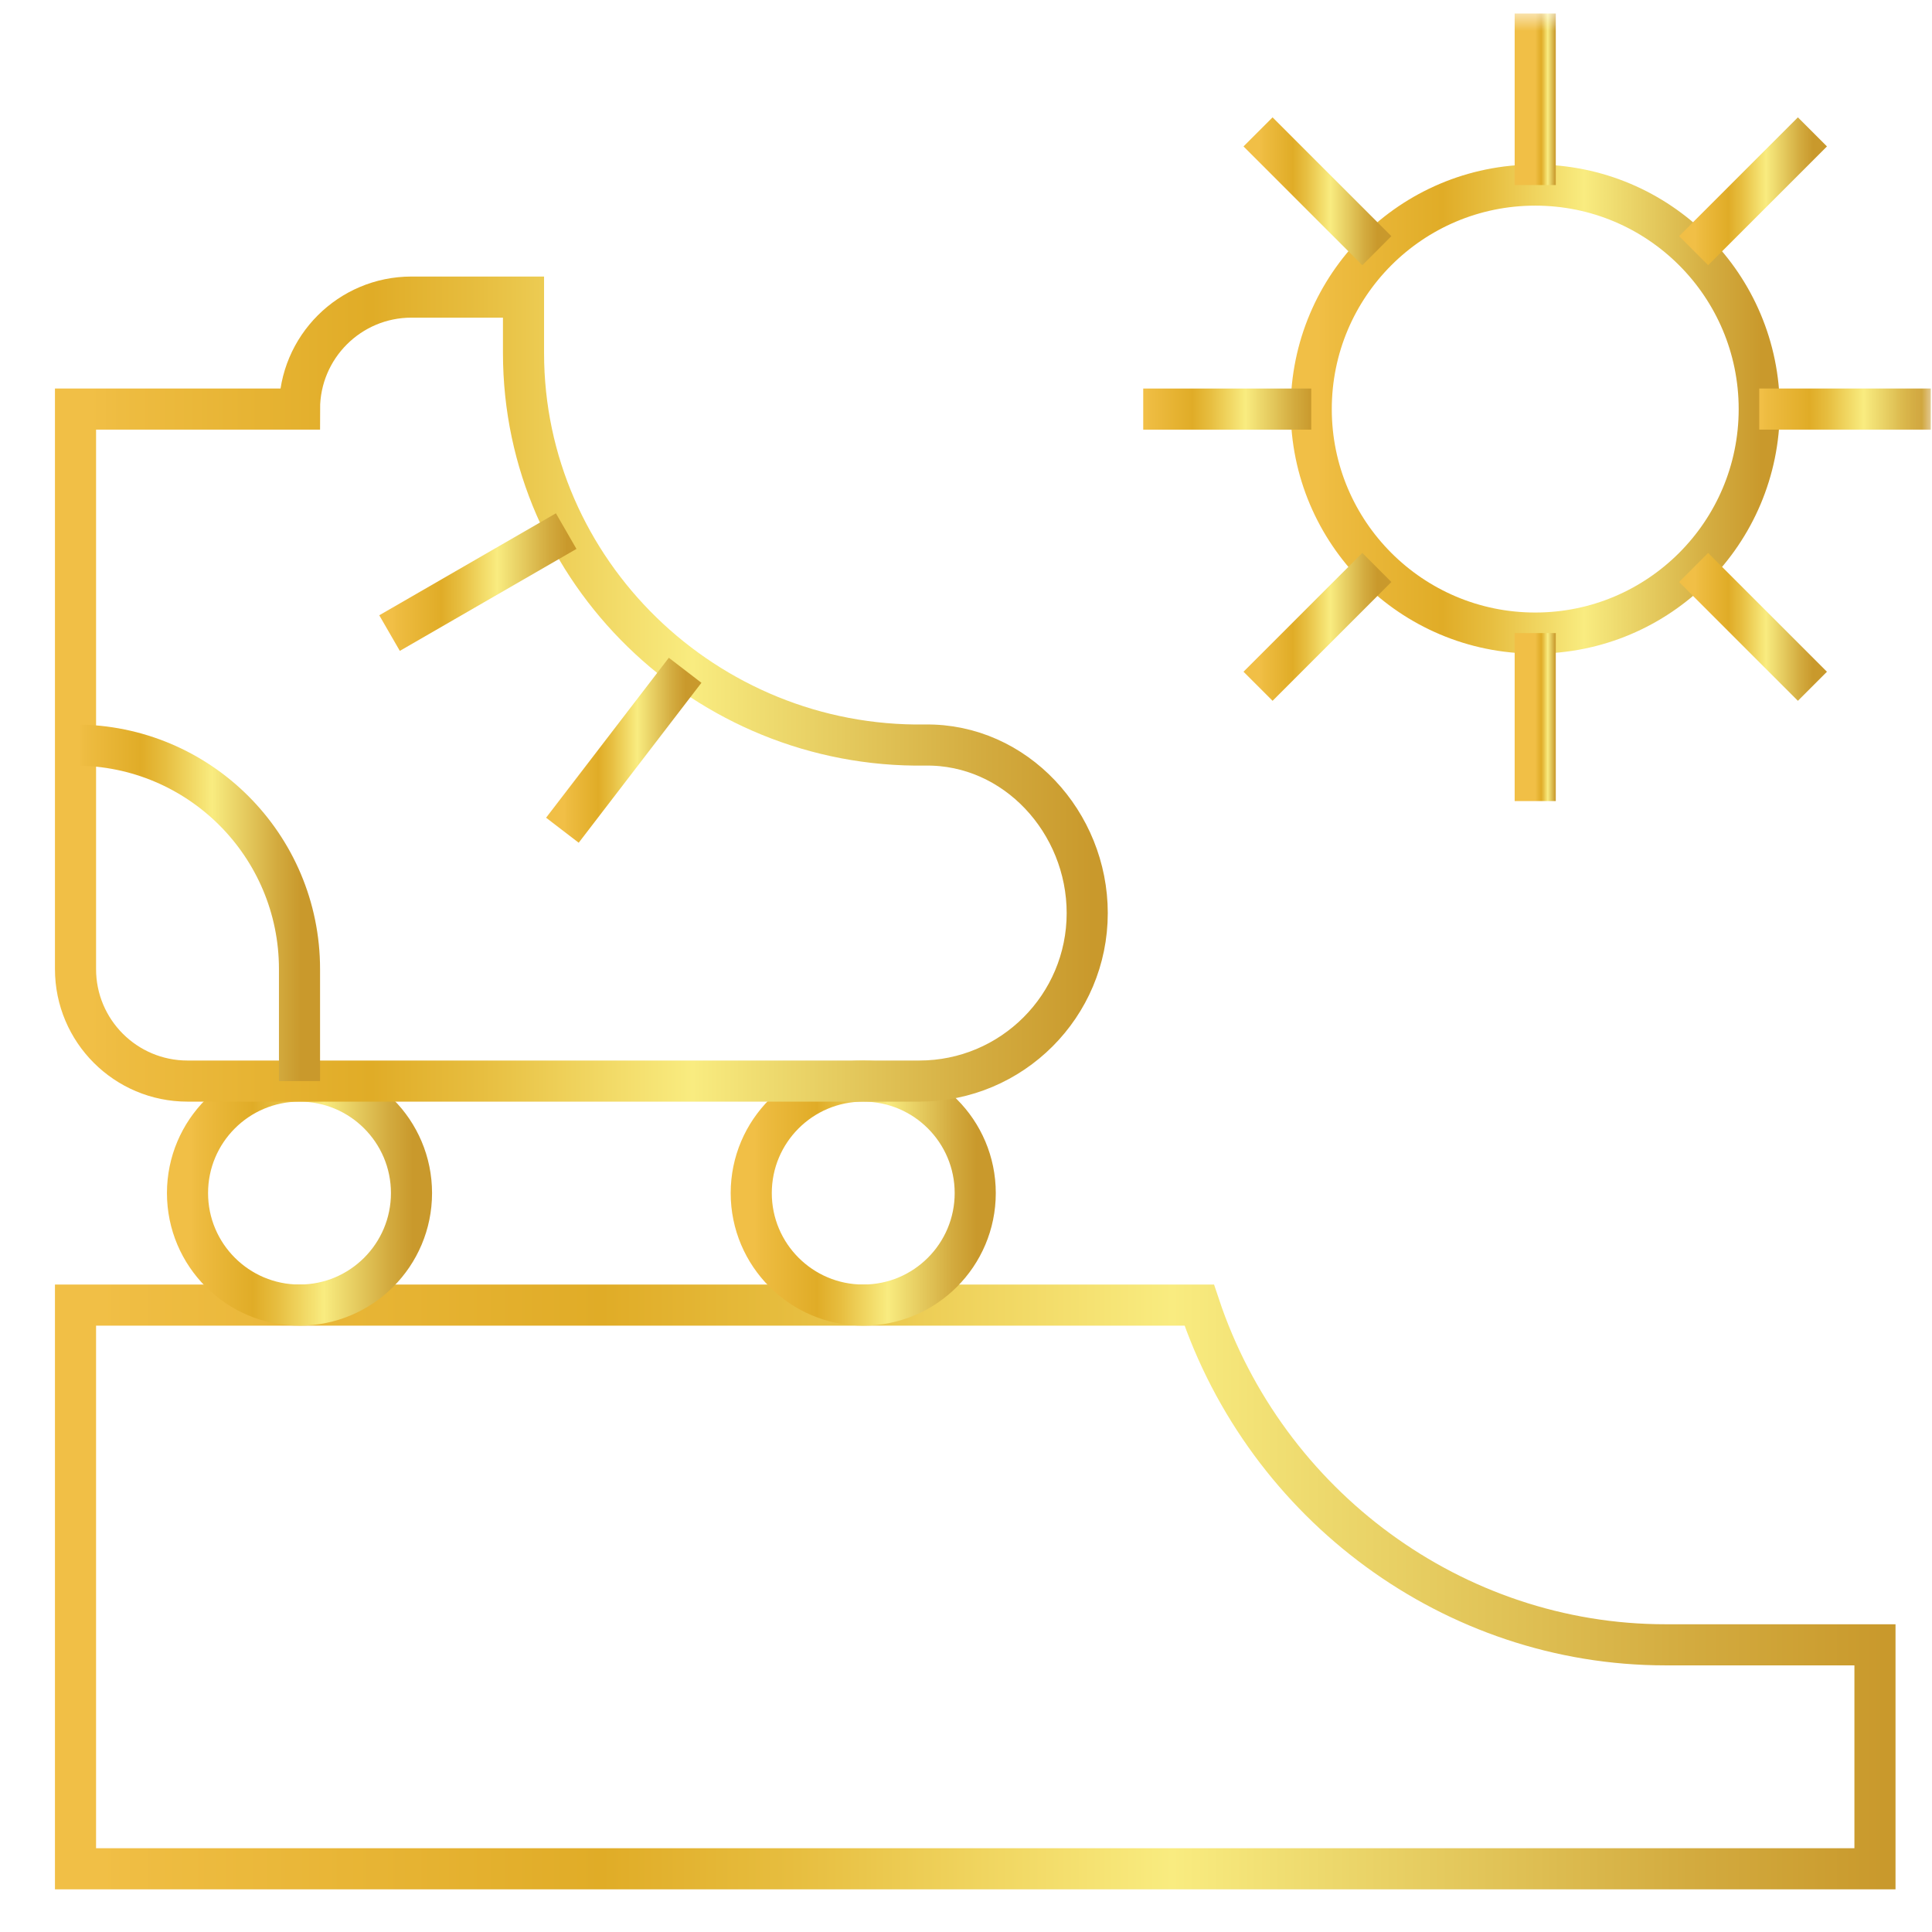 <svg width="94" height="94" viewBox="0 0 94 94" fill="none" xmlns="http://www.w3.org/2000/svg">
<g clip-path="url(#clip0_243_23319)">
<mask id="mask0_243_23319" style="mask-type:luminance" maskUnits="userSpaceOnUse" x="0" y="0" width="94" height="94">
<path d="M0.949 0.65H93.949V93.65H0.949V0.65Z" fill="white"/>
</mask>
<g mask="url(#mask0_243_23319)">
<path d="M3.674 63.498H58.348C61.602 73.26 70.738 80.027 81.029 80.027H91.225V90.925H3.674V63.498Z" stroke="url(#paint0_linear_243_23319)" stroke-width="2" stroke-miterlimit="10"/>
<path d="M20.021 58.048C20.021 61.058 17.582 63.498 14.572 63.498C11.563 63.498 9.123 61.058 9.123 58.048C9.123 55.039 11.563 52.599 14.572 52.599C17.582 52.599 20.021 55.039 20.021 58.048Z" stroke="url(#paint1_linear_243_23319)" stroke-width="2" stroke-miterlimit="10"/>
<path d="M47.449 58.048C47.449 61.058 45.009 63.498 42 63.498C38.991 63.498 36.551 61.058 36.551 58.048C36.551 55.039 38.991 52.599 42 52.599C45.009 52.599 47.449 55.039 47.449 58.048Z" stroke="url(#paint2_linear_243_23319)" stroke-width="2" stroke-miterlimit="10"/>
<path d="M45.01 36.249C34.346 36.405 25.471 27.807 25.471 17.179V14.455H20.021C17.012 14.455 14.572 16.894 14.572 19.904H3.674V47.15C3.674 50.159 6.113 52.599 9.123 52.599H44.725C49.239 52.599 52.898 48.94 52.898 44.425C52.898 40.02 49.415 36.185 45.01 36.249Z" stroke="url(#paint3_linear_243_23319)" stroke-width="2" stroke-miterlimit="10"/>
<path d="M33.334 32.612L27.363 40.394" stroke="url(#paint4_linear_243_23319)" stroke-width="2" stroke-miterlimit="10"/>
<path d="M27.547 25.841L18.953 30.802" stroke="url(#paint5_linear_243_23319)" stroke-width="2" stroke-miterlimit="10"/>
<path d="M3.674 36.252C9.693 36.252 14.572 41.131 14.572 47.15V52.599" stroke="url(#paint6_linear_243_23319)" stroke-width="2" stroke-miterlimit="10"/>
<path d="M85.594 19.904C85.594 25.923 80.714 30.802 74.695 30.802C68.676 30.802 63.797 25.923 63.797 19.904C63.797 13.885 68.676 9.005 74.695 9.005C80.714 9.005 85.594 13.885 85.594 19.904Z" stroke="url(#paint7_linear_243_23319)" stroke-width="2" stroke-miterlimit="10"/>
<path d="M88.182 6.417L82.402 12.197" stroke="url(#paint8_linear_243_23319)" stroke-width="2" stroke-miterlimit="10"/>
<path d="M66.989 27.61L61.209 33.39" stroke="url(#paint9_linear_243_23319)" stroke-width="2" stroke-miterlimit="10"/>
<path d="M88.182 33.39L82.402 27.61" stroke="url(#paint10_linear_243_23319)" stroke-width="2" stroke-miterlimit="10"/>
<path d="M66.989 12.197L61.209 6.417" stroke="url(#paint11_linear_243_23319)" stroke-width="2" stroke-miterlimit="10"/>
<path d="M93.949 19.904H85.594" stroke="url(#paint12_linear_243_23319)" stroke-width="2" stroke-miterlimit="10"/>
<path d="M63.797 19.904H55.623" stroke="url(#paint13_linear_243_23319)" stroke-width="2" stroke-miterlimit="10"/>
<path d="M74.695 38.976V30.802" stroke="url(#paint14_linear_243_23319)" stroke-width="2" stroke-miterlimit="10"/>
<path d="M74.695 9.005V0.65" stroke="url(#paint15_linear_243_23319)" stroke-width="2" stroke-miterlimit="10"/>
</g>
</g>
<defs>
<linearGradient id="paint0_linear_243_23319" x1="91.741" y1="76.629" x2="5.001" y2="76.629" gradientUnits="userSpaceOnUse">
<stop stop-color="#C9992C"/>
<stop offset="0.11" stop-color="#D3AB3F"/>
<stop offset="0.33" stop-color="#EFDC70"/>
<stop offset="0.4" stop-color="#F9EC80"/>
<stop offset="0.61" stop-color="#E7BE40"/>
<stop offset="0.72" stop-color="#E0AC27"/>
<stop offset="0.97" stop-color="#EEBC41"/>
<stop offset="1" stop-color="#F1BF46"/>
</linearGradient>
<linearGradient id="paint1_linear_243_23319" x1="20.086" y1="57.817" x2="9.288" y2="57.817" gradientUnits="userSpaceOnUse">
<stop stop-color="#C9992C"/>
<stop offset="0.11" stop-color="#D3AB3F"/>
<stop offset="0.33" stop-color="#EFDC70"/>
<stop offset="0.4" stop-color="#F9EC80"/>
<stop offset="0.61" stop-color="#E7BE40"/>
<stop offset="0.72" stop-color="#E0AC27"/>
<stop offset="0.97" stop-color="#EEBC41"/>
<stop offset="1" stop-color="#F1BF46"/>
</linearGradient>
<linearGradient id="paint2_linear_243_23319" x1="47.514" y1="57.817" x2="36.716" y2="57.817" gradientUnits="userSpaceOnUse">
<stop stop-color="#C9992C"/>
<stop offset="0.11" stop-color="#D3AB3F"/>
<stop offset="0.33" stop-color="#EFDC70"/>
<stop offset="0.4" stop-color="#F9EC80"/>
<stop offset="0.61" stop-color="#E7BE40"/>
<stop offset="0.72" stop-color="#E0AC27"/>
<stop offset="0.97" stop-color="#EEBC41"/>
<stop offset="1" stop-color="#F1BF46"/>
</linearGradient>
<linearGradient id="paint3_linear_243_23319" x1="53.189" y1="32.716" x2="4.42" y2="32.716" gradientUnits="userSpaceOnUse">
<stop stop-color="#C9992C"/>
<stop offset="0.11" stop-color="#D3AB3F"/>
<stop offset="0.33" stop-color="#EFDC70"/>
<stop offset="0.4" stop-color="#F9EC80"/>
<stop offset="0.61" stop-color="#E7BE40"/>
<stop offset="0.72" stop-color="#E0AC27"/>
<stop offset="0.97" stop-color="#EEBC41"/>
<stop offset="1" stop-color="#F1BF46"/>
</linearGradient>
<linearGradient id="paint4_linear_243_23319" x1="33.369" y1="36.337" x2="27.454" y2="36.337" gradientUnits="userSpaceOnUse">
<stop stop-color="#C9992C"/>
<stop offset="0.11" stop-color="#D3AB3F"/>
<stop offset="0.33" stop-color="#EFDC70"/>
<stop offset="0.4" stop-color="#F9EC80"/>
<stop offset="0.61" stop-color="#E7BE40"/>
<stop offset="0.72" stop-color="#E0AC27"/>
<stop offset="0.97" stop-color="#EEBC41"/>
<stop offset="1" stop-color="#F1BF46"/>
</linearGradient>
<linearGradient id="paint5_linear_243_23319" x1="27.598" y1="28.216" x2="19.083" y2="28.216" gradientUnits="userSpaceOnUse">
<stop stop-color="#C9992C"/>
<stop offset="0.11" stop-color="#D3AB3F"/>
<stop offset="0.33" stop-color="#EFDC70"/>
<stop offset="0.4" stop-color="#F9EC80"/>
<stop offset="0.61" stop-color="#E7BE40"/>
<stop offset="0.72" stop-color="#E0AC27"/>
<stop offset="0.97" stop-color="#EEBC41"/>
<stop offset="1" stop-color="#F1BF46"/>
</linearGradient>
<linearGradient id="paint6_linear_243_23319" x1="14.637" y1="44.078" x2="3.839" y2="44.078" gradientUnits="userSpaceOnUse">
<stop stop-color="#C9992C"/>
<stop offset="0.11" stop-color="#D3AB3F"/>
<stop offset="0.33" stop-color="#EFDC70"/>
<stop offset="0.4" stop-color="#F9EC80"/>
<stop offset="0.61" stop-color="#E7BE40"/>
<stop offset="0.72" stop-color="#E0AC27"/>
<stop offset="0.97" stop-color="#EEBC41"/>
<stop offset="1" stop-color="#F1BF46"/>
</linearGradient>
<linearGradient id="paint7_linear_243_23319" x1="85.722" y1="19.441" x2="64.127" y2="19.441" gradientUnits="userSpaceOnUse">
<stop stop-color="#C9992C"/>
<stop offset="0.11" stop-color="#D3AB3F"/>
<stop offset="0.33" stop-color="#EFDC70"/>
<stop offset="0.4" stop-color="#F9EC80"/>
<stop offset="0.61" stop-color="#E7BE40"/>
<stop offset="0.72" stop-color="#E0AC27"/>
<stop offset="0.97" stop-color="#EEBC41"/>
<stop offset="1" stop-color="#F1BF46"/>
</linearGradient>
<linearGradient id="paint8_linear_243_23319" x1="88.216" y1="9.185" x2="82.49" y2="9.185" gradientUnits="userSpaceOnUse">
<stop stop-color="#C9992C"/>
<stop offset="0.11" stop-color="#D3AB3F"/>
<stop offset="0.33" stop-color="#EFDC70"/>
<stop offset="0.4" stop-color="#F9EC80"/>
<stop offset="0.61" stop-color="#E7BE40"/>
<stop offset="0.72" stop-color="#E0AC27"/>
<stop offset="0.97" stop-color="#EEBC41"/>
<stop offset="1" stop-color="#F1BF46"/>
</linearGradient>
<linearGradient id="paint9_linear_243_23319" x1="67.023" y1="30.377" x2="61.297" y2="30.377" gradientUnits="userSpaceOnUse">
<stop stop-color="#C9992C"/>
<stop offset="0.11" stop-color="#D3AB3F"/>
<stop offset="0.33" stop-color="#EFDC70"/>
<stop offset="0.4" stop-color="#F9EC80"/>
<stop offset="0.61" stop-color="#E7BE40"/>
<stop offset="0.72" stop-color="#E0AC27"/>
<stop offset="0.97" stop-color="#EEBC41"/>
<stop offset="1" stop-color="#F1BF46"/>
</linearGradient>
<linearGradient id="paint10_linear_243_23319" x1="88.216" y1="30.377" x2="82.49" y2="30.377" gradientUnits="userSpaceOnUse">
<stop stop-color="#C9992C"/>
<stop offset="0.11" stop-color="#D3AB3F"/>
<stop offset="0.33" stop-color="#EFDC70"/>
<stop offset="0.4" stop-color="#F9EC80"/>
<stop offset="0.61" stop-color="#E7BE40"/>
<stop offset="0.72" stop-color="#E0AC27"/>
<stop offset="0.97" stop-color="#EEBC41"/>
<stop offset="1" stop-color="#F1BF46"/>
</linearGradient>
<linearGradient id="paint11_linear_243_23319" x1="67.023" y1="9.185" x2="61.297" y2="9.185" gradientUnits="userSpaceOnUse">
<stop stop-color="#C9992C"/>
<stop offset="0.11" stop-color="#D3AB3F"/>
<stop offset="0.33" stop-color="#EFDC70"/>
<stop offset="0.4" stop-color="#F9EC80"/>
<stop offset="0.61" stop-color="#E7BE40"/>
<stop offset="0.72" stop-color="#E0AC27"/>
<stop offset="0.97" stop-color="#EEBC41"/>
<stop offset="1" stop-color="#F1BF46"/>
</linearGradient>
<linearGradient id="paint12_linear_243_23319" x1="93.999" y1="19.383" x2="85.72" y2="19.383" gradientUnits="userSpaceOnUse">
<stop stop-color="#C9992C"/>
<stop offset="0.11" stop-color="#D3AB3F"/>
<stop offset="0.33" stop-color="#EFDC70"/>
<stop offset="0.4" stop-color="#F9EC80"/>
<stop offset="0.61" stop-color="#E7BE40"/>
<stop offset="0.72" stop-color="#E0AC27"/>
<stop offset="0.97" stop-color="#EEBC41"/>
<stop offset="1" stop-color="#F1BF46"/>
</linearGradient>
<linearGradient id="paint13_linear_243_23319" x1="63.845" y1="19.383" x2="55.747" y2="19.383" gradientUnits="userSpaceOnUse">
<stop stop-color="#C9992C"/>
<stop offset="0.11" stop-color="#D3AB3F"/>
<stop offset="0.33" stop-color="#EFDC70"/>
<stop offset="0.4" stop-color="#F9EC80"/>
<stop offset="0.61" stop-color="#E7BE40"/>
<stop offset="0.72" stop-color="#E0AC27"/>
<stop offset="0.97" stop-color="#EEBC41"/>
<stop offset="1" stop-color="#F1BF46"/>
</linearGradient>
<linearGradient id="paint14_linear_243_23319" x1="75.701" y1="34.715" x2="74.71" y2="34.715" gradientUnits="userSpaceOnUse">
<stop stop-color="#C9992C"/>
<stop offset="0.11" stop-color="#D3AB3F"/>
<stop offset="0.33" stop-color="#EFDC70"/>
<stop offset="0.4" stop-color="#F9EC80"/>
<stop offset="0.61" stop-color="#E7BE40"/>
<stop offset="0.72" stop-color="#E0AC27"/>
<stop offset="0.97" stop-color="#EEBC41"/>
<stop offset="1" stop-color="#F1BF46"/>
</linearGradient>
<linearGradient id="paint15_linear_243_23319" x1="75.701" y1="4.65" x2="74.71" y2="4.65" gradientUnits="userSpaceOnUse">
<stop stop-color="#C9992C"/>
<stop offset="0.11" stop-color="#D3AB3F"/>
<stop offset="0.33" stop-color="#EFDC70"/>
<stop offset="0.4" stop-color="#F9EC80"/>
<stop offset="0.61" stop-color="#E7BE40"/>
<stop offset="0.72" stop-color="#E0AC27"/>
<stop offset="0.97" stop-color="#EEBC41"/>
<stop offset="1" stop-color="#F1BF46"/>
</linearGradient>
<clipPath id="clip0_243_23319">
<rect width="93" height="93" fill="white" transform="translate(0.949 0.65)"/>
</clipPath>
</defs>
</svg>
